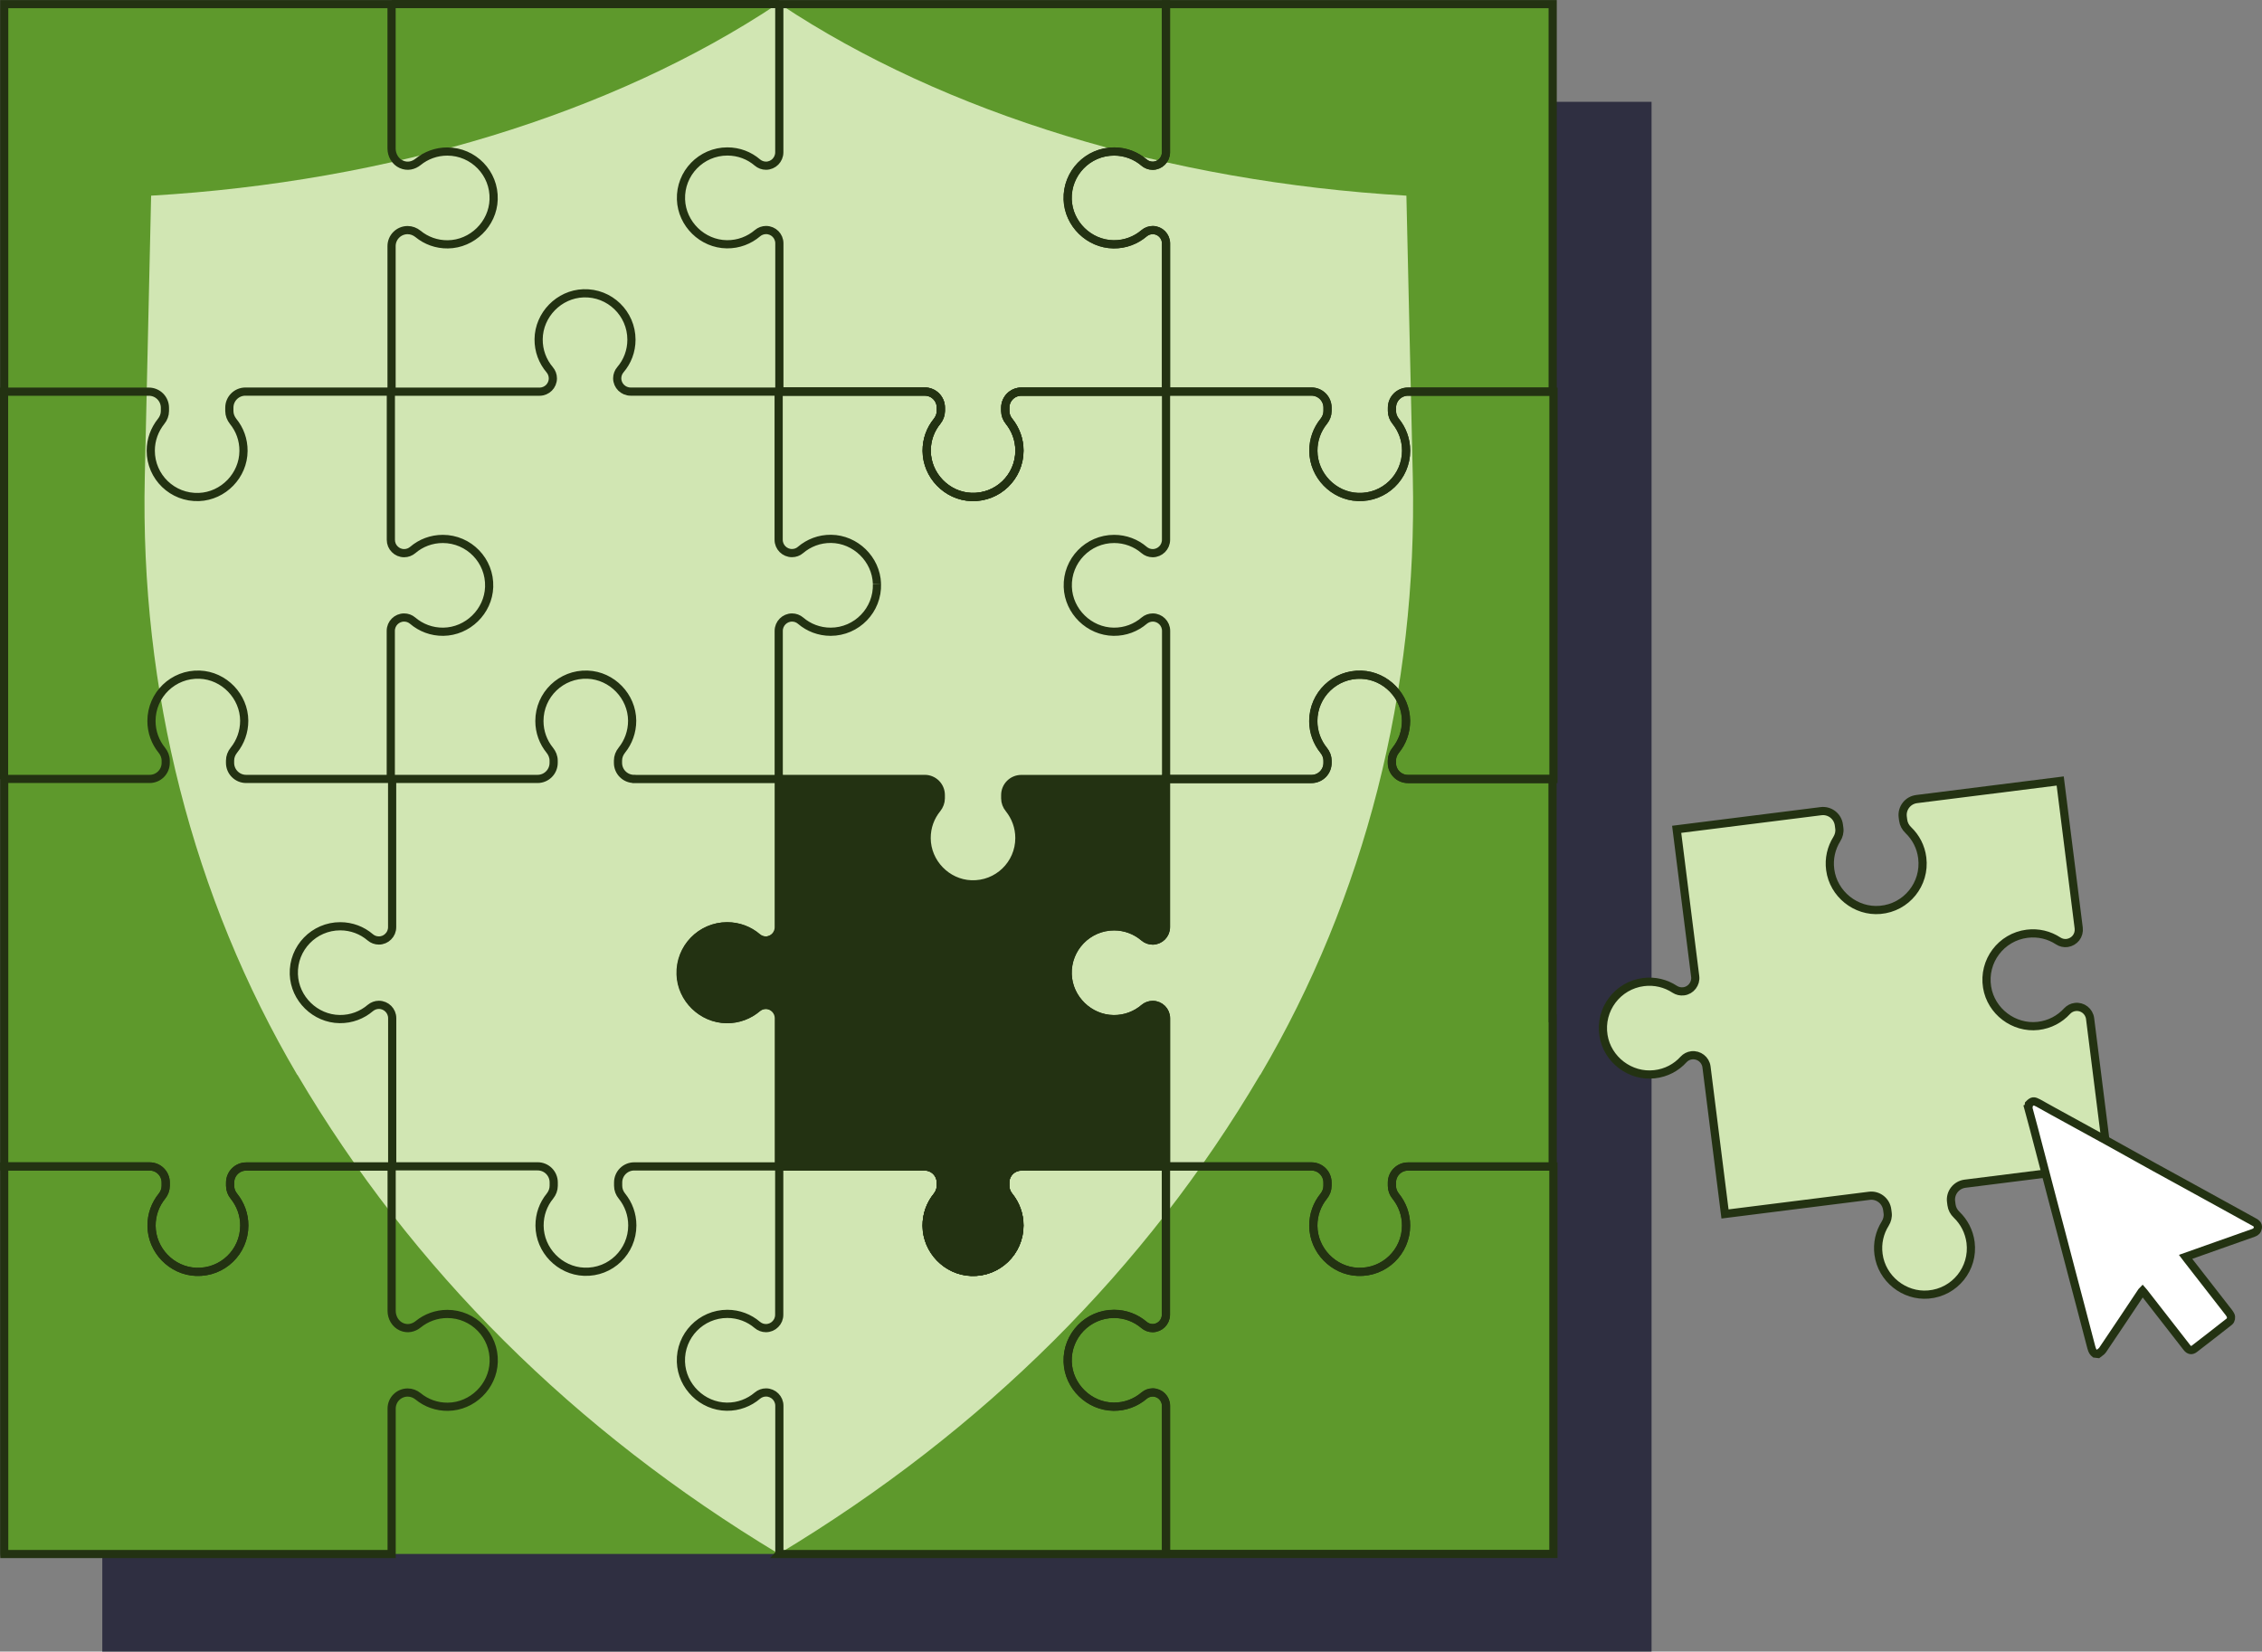 <?xml version="1.0" encoding="UTF-8"?>
<svg xmlns="http://www.w3.org/2000/svg" id="Layer_1" data-name="Layer 1" viewBox="0 0 317.78 232.05">
  <rect x="0" y="0" width="317.78" height="232.05" fill="#808080" stroke="none"/>
  <defs>
    <style>
      .cls-1 {
        fill: #fff;
      }

      .cls-1, .cls-2, .cls-3 {
        stroke: #233212;
        stroke-miterlimit: 10;
        stroke-width: 1.15px;
      }

      .cls-2 {
        fill: none;
      }

      .cls-3, .cls-4 {
        fill: #d1e6b3;
      }

      .cls-5 {
        fill: #2f2f41;
      }

      .cls-6 {
        fill: #5e992c;
      }

      .cls-7 {
        fill: #233212;
      }
    </style>
  </defs>
  <line class="cls-2" x1="109.45" y1="218.33" x2="55.02" y2="218.33"></line>
  <g>
    <rect class="cls-5" x="14.37" y="14.3" width="217.65" height="217.75"></rect>
    <rect class="cls-6" x=".59" y=".58" width="217.65" height="217.75"></rect>
    <path class="cls-4" d="M177.06,151.02h-.03c-16.1,27.32-38.82,49.96-67.62,67.3-28.79-17.34-51.52-39.98-67.62-67.3h-.03c-14.69-24.95-22.09-54-21.42-83.98l.89-39.55C54.74,25.53,86.05,15.96,109.15.61l.26-.03.26.06c23.1,15.32,54.41,24.89,87.91,26.85l.9,39.55c.67,29.98-6.73,59.03-21.42,83.98Z"></path>
    <path class="cls-7" d="M143.48,109.45h20.32s0,20.82,0,20.82c0,.52-.21.98-.55,1.33-.34.33-.81.55-1.32.55-.45,0-.87-.16-1.21-.45-1.14-.97-2.61-1.55-4.21-1.55-3.67,0-6.64,3.05-6.51,6.75.11,3.43,3.01,6.25,6.44,6.29,1.64.02,3.15-.57,4.3-1.56.33-.28.76-.44,1.2-.44,1.03,0,1.87.84,1.87,1.87v20.82s-20.32,0-20.32,0c-1.25,0-2.26,1.01-2.26,2.26v.46c0,.54.2,1.05.54,1.46.91,1.13,1.45,2.55,1.45,4.11,0,3.69-3.05,6.66-6.77,6.51-3.43-.13-6.24-3.03-6.26-6.47-.01-1.58.53-3.02,1.46-4.16.33-.41.53-.92.53-1.45v-.47c0-1.25-1.01-2.26-2.26-2.26h-20.43s0-20.82,0-20.82c0-1.03-.84-1.87-1.87-1.87-.44,0-.86.16-1.2.44-1.16.99-2.66,1.58-4.31,1.56-3.43-.04-6.32-2.86-6.44-6.29-.13-3.7,2.84-6.75,6.52-6.75,1.6,0,3.08.58,4.21,1.55.34.29.77.45,1.21.45.52,0,.99-.21,1.32-.55.35-.34.55-.81.55-1.33v-20.82s20.43,0,20.43,0c1.25,0,2.26,1.01,2.26,2.26v.47c0,.53-.2,1.03-.53,1.45-.93,1.14-1.47,2.58-1.46,4.16.02,3.44,2.83,6.34,6.26,6.47,3.72.14,6.77-2.82,6.77-6.51,0-1.56-.55-2.98-1.45-4.11-.34-.41-.54-.93-.54-1.46v-.46c0-1.25,1.01-2.26,2.26-2.26h20.32"></path>
    <path class="cls-2" d="M109.48,163.89h20.43c1.25,0,2.26,1.01,2.26,2.26v.47c0,.53-.2,1.03-.53,1.45-.93,1.14-1.47,2.58-1.46,4.16.02,3.44,2.83,6.34,6.26,6.47,3.72.14,6.77-2.82,6.77-6.51,0-1.56-.55-2.98-1.45-4.11-.34-.41-.54-.93-.54-1.46v-.46c0-1.25,1.01-2.26,2.26-2.26h20.32"></path>
    <path class="cls-2" d="M163.81,163.89h-20.32c-1.25,0-2.26,1.01-2.26,2.26v.46c0,.54.2,1.05.54,1.46.91,1.13,1.45,2.55,1.45,4.11,0,3.69-3.05,6.66-6.77,6.51-3.43-.13-6.24-3.03-6.26-6.47-.01-1.58.53-3.02,1.46-4.16.33-.41.53-.92.53-1.45v-.47c0-1.25-1.01-2.26-2.26-2.26h-20.43"></path>
    <path class="cls-2" d="M109.41,55.02h-20.82c-.52,0-.98-.21-1.33-.55-.33-.33-.55-.8-.55-1.32,0-.44.16-.87.45-1.21.97-1.13,1.55-2.6,1.55-4.21,0-3.68-3.05-6.65-6.75-6.52-3.43.12-6.25,3.01-6.29,6.44-.02,1.64.57,3.15,1.56,4.31.28.33.44.76.44,1.2,0,1.04-.84,1.87-1.87,1.87h-20.82"></path>
    <path class="cls-2" d="M54.9,109.45v-20.82c0-1.03.84-1.87,1.87-1.87.44,0,.86.15,1.2.44,1.16.99,2.66,1.58,4.31,1.56,3.43-.04,6.32-2.86,6.44-6.29.13-3.7-2.84-6.75-6.52-6.75-1.6,0-3.08.58-4.21,1.55-.34.29-.77.45-1.21.45-.52,0-.99-.21-1.32-.55-.35-.34-.55-.81-.55-1.33v-20.82s-20.43,0-20.43,0c-1.25,0-2.26,1.01-2.26,2.26v.47c0,.53.2,1.03.53,1.45.93,1.14,1.47,2.58,1.46,4.16-.02,3.44-2.83,6.34-6.26,6.47-3.72.14-6.77-2.82-6.77-6.51,0-1.56.55-2.98,1.45-4.11.34-.41.54-.93.54-1.46v-.46c0-1.25-1.01-2.26-2.26-2.26H.57s0,20.82,0,20.82h0v33.62"></path>
    <path class="cls-2" d="M54.91,163.89h-20.32c-1.25,0-2.26,1.01-2.26,2.26v.46c0,.54.2,1.05.54,1.46.91,1.13,1.45,2.55,1.45,4.11,0,3.69-3.05,6.66-6.77,6.51-3.43-.13-6.24-3.03-6.26-6.47-.01-1.58.53-3.02,1.46-4.16.33-.41.53-.92.53-1.45v-.47c0-1.25-1.01-2.26-2.26-2.26H.59s0-54.44,0-54.44h20.43c1.25,0,2.26-1.01,2.26-2.26v-.31c0-.54-.21-1.05-.55-1.47-.91-1.12-1.45-2.55-1.45-4.1,0-3.69,3.06-6.65,6.77-6.51,3.43.13,6.24,3.04,6.26,6.47,0,1.57-.54,3.01-1.45,4.14-.34.42-.54.93-.54,1.47v.31c0,1.25,1.01,2.26,2.26,2.26h20.32"></path>
    <path class="cls-2" d="M.59,218.33v-54.44s20.43,0,20.43,0c1.25,0,2.26,1.01,2.26,2.26v.47c0,.53-.2,1.04-.53,1.45-.92,1.14-1.47,2.58-1.46,4.16.02,3.44,2.83,6.34,6.26,6.47,3.72.14,6.77-2.82,6.77-6.51,0-1.56-.55-2.98-1.45-4.11-.34-.41-.54-.93-.54-1.46v-.46c0-1.25,1.01-2.26,2.26-2.26h20.43s0,20.28,0,20.28c0,.94.52,1.85,1.38,2.23s1.7.17,2.35-.35c1.12-.91,2.55-1.45,4.1-1.45,3.67,0,6.64,3.05,6.51,6.74-.11,3.43-3,6.26-6.43,6.3-1.59.02-3.06-.53-4.2-1.47-.41-.33-.92-.53-1.45-.53-.62,0-1.19.25-1.6.66s-.66.98-.66,1.6v20.43s-54.43,0-54.43,0Z"></path>
    <path class="cls-2" d="M.59,55.01V.58s20.43,0,20.43,0h13.56s20.43,0,20.43,0v20.28c0,.94.52,1.85,1.38,2.23s1.7.17,2.35-.35c1.12-.91,2.55-1.45,4.1-1.45,3.67,0,6.64,3.05,6.51,6.74-.11,3.43-3,6.26-6.43,6.3-1.59.02-3.06-.53-4.2-1.47-.41-.33-.92-.53-1.45-.53-.62,0-1.19.25-1.6.66s-.66.98-.66,1.6v20.43"></path>
    <path class="cls-2" d="M109.49,218.33v-20.82c0-1.03-.84-1.87-1.88-1.87-.44,0-.86.16-1.2.44-1.16.99-2.66,1.58-4.31,1.56-3.43-.04-6.32-2.86-6.44-6.29-.13-3.7,2.84-6.75,6.52-6.75,1.6,0,3.08.58,4.21,1.55.34.29.77.45,1.21.45.52,0,.99-.21,1.32-.55.35-.34.55-.81.55-1.33v-20.82s20.43,0,20.43,0c1.25,0,2.26,1.01,2.26,2.26v.47c0,.53-.2,1.03-.53,1.45-.93,1.14-1.47,2.58-1.46,4.16.02,3.44,2.83,6.34,6.26,6.47,3.72.14,6.77-2.82,6.77-6.51,0-1.56-.55-2.98-1.45-4.11-.34-.41-.54-.93-.54-1.46v-.46c0-1.25,1.01-2.26,2.26-2.26h20.32s0,20.82,0,20.82c0,.52-.21.98-.55,1.33-.34.33-.81.55-1.32.55-.45,0-.87-.16-1.21-.45-1.14-.97-2.61-1.55-4.21-1.55-3.67,0-6.64,3.05-6.51,6.75.11,3.43,3.01,6.25,6.44,6.29,1.64.02,3.15-.57,4.3-1.56.33-.28.76-.44,1.2-.44,1.03,0,1.87.84,1.87,1.87v20.82s-54.32,0-54.32,0Z"></path>
    <path class="cls-2" d="M163.81,218.32v-20.82c0-1.03-.84-1.87-1.87-1.87-.44,0-.87.16-1.2.44-1.16.99-2.66,1.58-4.3,1.56-3.43-.04-6.32-2.86-6.44-6.29-.13-3.7,2.84-6.75,6.51-6.75,1.6,0,3.08.58,4.21,1.55.34.29.76.45,1.21.45.51,0,.98-.21,1.32-.55.34-.34.55-.81.55-1.33v-20.82s20.43,0,20.43,0c1.25,0,2.26,1.01,2.26,2.26v.47c0,.53-.2,1.03-.53,1.45-.92,1.14-1.47,2.58-1.46,4.16.02,3.44,2.83,6.34,6.26,6.47,3.72.14,6.77-2.82,6.77-6.51,0-1.56-.55-2.98-1.45-4.11-.34-.41-.54-.93-.54-1.46v-.46c0-1.25,1.01-2.26,2.26-2.26h20.43s0,20.28,0,20.28v13.72s0,20.43,0,20.43h-54.43Z"></path>
    <path class="cls-2" d="M89.09,109.45h20.32s0,20.82,0,20.82c0,.52-.21.98-.55,1.33-.34.33-.81.55-1.32.55-.45,0-.87-.16-1.21-.45-1.14-.97-2.61-1.55-4.21-1.55-3.67,0-6.64,3.05-6.51,6.75.11,3.43,3.01,6.25,6.44,6.29,1.64.02,3.15-.57,4.3-1.56.33-.28.76-.44,1.2-.44,1.03,0,1.87.84,1.87,1.87v20.82s-20.32,0-20.32,0c-1.25,0-2.26,1.01-2.26,2.26v.46c0,.54.2,1.05.54,1.46.91,1.13,1.45,2.55,1.45,4.11,0,3.69-3.05,6.66-6.77,6.51-3.43-.13-6.24-3.03-6.26-6.47-.01-1.58.53-3.02,1.46-4.16.33-.41.53-.92.53-1.45v-.47c0-1.25-1.01-2.26-2.26-2.26h-20.43s0-20.82,0-20.82c0-1.03-.84-1.87-1.87-1.87-.44,0-.86.16-1.2.44-1.16.99-2.66,1.58-4.31,1.56-3.43-.04-6.32-2.86-6.44-6.29-.13-3.7,2.84-6.75,6.52-6.75,1.6,0,3.08.58,4.21,1.55.34.29.77.45,1.21.45.52,0,.99-.21,1.32-.55.35-.34.55-.81.55-1.33v-20.82s20.43,0,20.43,0c1.25,0,2.26-1.01,2.26-2.26v-.31c0-.54-.21-1.05-.55-1.47-.91-1.12-1.45-2.55-1.45-4.1,0-3.69,3.06-6.65,6.77-6.51,3.43.13,6.24,3.04,6.26,6.47,0,1.57-.54,3.01-1.45,4.14-.34.42-.54.93-.54,1.47v.31c0,1.25,1.01,2.26,2.26,2.26Z"></path>
    <path class="cls-2" d="M218.13,143.07v20.82s-20.32,0-20.32,0c-1.25,0-2.26,1.01-2.26,2.26v.46c0,.54.2,1.05.54,1.46.91,1.13,1.45,2.55,1.45,4.11,0,3.69-3.05,6.66-6.77,6.51-3.43-.13-6.24-3.03-6.26-6.47-.01-1.58.53-3.02,1.46-4.16.33-.41.53-.92.53-1.45v-.47c0-1.25-1.01-2.26-2.26-2.26h-20.43s0-20.82,0-20.82c0-1.03-.84-1.87-1.87-1.87-.44,0-.86.16-1.2.44-1.16.99-2.66,1.58-4.31,1.56-3.43-.04-6.32-2.86-6.44-6.29-.13-3.7,2.84-6.75,6.52-6.75,1.6,0,3.08.58,4.21,1.55.34.29.77.45,1.21.45.52,0,.99-.21,1.32-.55.35-.34.55-.81.55-1.33v-20.82s20.43,0,20.43,0c1.25,0,2.26-1.01,2.26-2.26v-.31c0-.54-.21-1.05-.55-1.47-.91-1.12-1.45-2.55-1.45-4.1,0-3.69,3.06-6.65,6.77-6.51,3.43.13,6.24,3.04,6.26,6.47,0,1.57-.54,3.01-1.45,4.14-.34.42-.54.93-.54,1.47v.31c0,1.25,1.01,2.26,2.26,2.26h20.32s0,20.82,0,20.82v12.8Z"></path>
    <path class="cls-2" d="M143.48,109.45h20.32s0,20.82,0,20.82c0,.52-.21.98-.55,1.33-.34.33-.81.55-1.32.55-.45,0-.87-.16-1.21-.45-1.14-.97-2.61-1.55-4.21-1.55-3.67,0-6.64,3.05-6.51,6.75.11,3.43,3.01,6.25,6.44,6.29,1.64.02,3.15-.57,4.3-1.56.33-.28.76-.44,1.2-.44,1.03,0,1.87.84,1.87,1.87v20.82s-20.32,0-20.32,0c-1.25,0-2.26,1.01-2.26,2.26v.46c0,.54.2,1.05.54,1.46.91,1.13,1.45,2.55,1.45,4.11,0,3.69-3.05,6.66-6.77,6.51-3.43-.13-6.24-3.03-6.26-6.47-.01-1.58.53-3.02,1.46-4.16.33-.41.53-.92.53-1.45v-.47c0-1.25-1.01-2.26-2.26-2.26h-20.43s0-20.82,0-20.82c0-1.03-.84-1.87-1.87-1.87-.44,0-.86.16-1.2.44-1.16.99-2.66,1.58-4.31,1.56-3.43-.04-6.32-2.86-6.44-6.29-.13-3.7,2.84-6.75,6.52-6.75,1.6,0,3.08.58,4.21,1.55.34.29.77.45,1.21.45.52,0,.99-.21,1.32-.55.35-.34.55-.81.55-1.33v-20.82s20.43,0,20.43,0c1.25,0,2.26,1.01,2.26,2.26v.47c0,.53-.2,1.03-.53,1.45-.93,1.14-1.47,2.58-1.46,4.16.02,3.44,2.83,6.34,6.26,6.47,3.72.14,6.77-2.82,6.77-6.51,0-1.56-.55-2.98-1.45-4.11-.34-.41-.54-.93-.54-1.46v-.46c0-1.25,1.01-2.26,2.26-2.26h20.32"></path>
    <path class="cls-2" d="M109.48,55.02h20.43c1.25,0,2.26,1.01,2.26,2.26v.47c0,.53-.2,1.03-.53,1.45-.93,1.14-1.47,2.58-1.46,4.16.02,3.44,2.83,6.34,6.26,6.47,3.72.14,6.77-2.82,6.77-6.51,0-1.56-.55-2.98-1.45-4.11-.34-.41-.54-.93-.54-1.46v-.46c0-1.25,1.01-2.26,2.26-2.26h20.32"></path>
    <path class="cls-2" d="M163.81,55.02h-20.32c-1.25,0-2.26,1.01-2.26,2.26v.46c0,.54.2,1.05.54,1.46.91,1.13,1.45,2.55,1.45,4.11,0,3.69-3.05,6.66-6.77,6.51-3.43-.13-6.24-3.03-6.26-6.47-.01-1.58.53-3.02,1.46-4.16.33-.41.53-.92.53-1.45v-.47c0-1.25-1.01-2.26-2.26-2.26h-20.43"></path>
    <path class="cls-2" d="M218.24,89.02v20.43s-20.43,0-20.43,0c-1.25,0-2.26-1.01-2.26-2.26v-.31c0-.54.2-1.05.54-1.47.92-1.13,1.46-2.57,1.45-4.14-.02-3.44-2.83-6.34-6.26-6.47-3.71-.14-6.77,2.82-6.77,6.51,0,1.55.55,2.98,1.45,4.1.35.42.55.93.55,1.47v.31c0,1.25-1.01,2.26-2.26,2.26h-20.43s0-20.82,0-20.82c0-1.03-.84-1.87-1.87-1.87-.44,0-.87.16-1.2.44-1.16.99-2.66,1.58-4.3,1.56-3.43-.04-6.32-2.86-6.44-6.29-.13-3.7,2.84-6.75,6.51-6.75,1.6,0,3.08.58,4.21,1.55.34.29.76.45,1.21.45.51,0,.98-.21,1.32-.55.34-.34.55-.81.55-1.33v-20.82s20.43,0,20.43,0c1.25,0,2.26,1.01,2.26,2.26v.47c0,.53-.2,1.03-.53,1.45-.92,1.14-1.47,2.58-1.46,4.16.02,3.44,2.83,6.34,6.26,6.47,3.72.14,6.77-2.82,6.77-6.51,0-1.56-.55-2.98-1.45-4.11-.34-.41-.54-.93-.54-1.46v-.46c0-1.25,1.01-2.26,2.26-2.26h20.43s0,20.28,0,20.28v13.72Z"></path>
    <path class="cls-2" d="M197.81.58h20.32s0,54.44,0,54.44h-20.32c-1.25,0-2.26,1.01-2.26,2.26v.46c0,.54.2,1.05.54,1.46.91,1.13,1.45,2.55,1.45,4.11,0,3.69-3.05,6.66-6.77,6.51-3.43-.13-6.24-3.03-6.26-6.47-.01-1.58.53-3.02,1.46-4.16.33-.41.53-.92.53-1.45v-.47c0-1.25-1.01-2.26-2.26-2.26h-20.43s0-20.82,0-20.82c0-1.03-.84-1.87-1.87-1.87-.44,0-.86.16-1.2.44-1.16.99-2.66,1.58-4.31,1.56-3.43-.04-6.32-2.86-6.44-6.29-.13-3.7,2.84-6.75,6.52-6.75,1.6,0,3.08.58,4.21,1.55.34.29.77.45,1.21.45.52,0,.99-.21,1.32-.55.35-.34.55-.81.55-1.33V.58s20.43,0,20.43,0h13.56Z"></path>
    <path class="cls-2" d="M109.48.58v20.82c0,.52-.21.98-.55,1.33-.33.33-.8.55-1.32.55-.44,0-.87-.16-1.21-.45-1.13-.97-2.6-1.55-4.21-1.55-3.68,0-6.65,3.05-6.52,6.75.12,3.43,3.01,6.25,6.44,6.29,1.64.02,3.15-.57,4.31-1.56.33-.28.76-.44,1.2-.44,1.04,0,1.87.84,1.87,1.87v20.82s20.43,0,20.43,0c1.25,0,2.26,1.01,2.26,2.26v.47c0,.53-.2,1.03-.53,1.45-.93,1.14-1.47,2.58-1.46,4.16.02,3.44,2.83,6.34,6.26,6.47,3.72.14,6.77-2.82,6.77-6.51,0-1.56-.55-2.98-1.45-4.11-.34-.41-.54-.93-.54-1.46v-.46c0-1.25,1.01-2.26,2.26-2.26h20.32s0-20.82,0-20.82c0-1.03-.84-1.87-1.87-1.87-.44,0-.87.16-1.2.44-1.16.99-2.66,1.58-4.3,1.56-3.43-.04-6.32-2.86-6.44-6.29-.13-3.7,2.84-6.75,6.51-6.75,1.6,0,3.08.58,4.21,1.55.34.29.76.45,1.21.45.51,0,.98-.21,1.32-.55.34-.34.55-.81.55-1.33V.58s0,0,0,0h-54.32Z"></path>
    <line class="cls-2" x1="55.02" y1=".57" x2="109.48" y2=".57"></line>
    <path class="cls-2" d="M123.2,82.01c.13,3.7-2.84,6.75-6.51,6.75-1.6,0-3.08-.58-4.21-1.55-.34-.29-.76-.45-1.21-.45-.51,0-.98.21-1.32.55-.34.34-.55.81-.55,1.33v20.82"></path>
    <path class="cls-2" d="M109.39,55.02v20.82c0,1.03.84,1.87,1.87,1.87.44,0,.87-.15,1.2-.44,1.16-.99,2.66-1.58,4.3-1.56,3.43.04,6.32,2.86,6.44,6.29"></path>
    <path class="cls-3" d="M269.26,112.27l20.17-2.54,2.6,20.66c.06.51-.08,1-.38,1.39-.29.37-.74.64-1.24.71-.45.06-.89-.05-1.26-.29-1.25-.82-2.78-1.21-4.37-1.01-3.65.46-6.21,3.85-5.62,7.51.54,3.39,3.76,5.83,7.17,5.44,1.63-.19,3.05-.96,4.07-2.08.3-.32.7-.53,1.14-.58,1.02-.13,1.96.6,2.09,1.63l2.6,20.66-20.17,2.54c-1.24.16-2.12,1.29-1.96,2.52l.06.46c.07.53.33,1.01.72,1.38,1.04,1,1.76,2.35,1.96,3.9.46,3.66-2.2,6.99-5.91,7.31-3.42.3-6.57-2.23-7.02-5.64-.21-1.57.15-3.07.93-4.31.28-.45.42-.98.35-1.5l-.06-.46c-.16-1.24-1.29-2.12-2.52-1.96l-20.27,2.55-2.6-20.66c-.13-1.03-1.07-1.75-2.09-1.63-.43.05-.84.26-1.13.58-1.02,1.13-2.44,1.9-4.08,2.08-3.41.39-6.63-2.05-7.17-5.44-.59-3.66,1.98-7.05,5.63-7.51,1.59-.2,3.12.19,4.37,1.01.37.24.82.35,1.26.29.51-.06.95-.33,1.24-.71.3-.39.45-.87.38-1.39l-2.6-20.66,20.27-2.55c1.24-.16,2.37.72,2.52,1.96l.06.46c.07.52-.07,1.05-.35,1.5-.78,1.25-1.14,2.75-.93,4.31.45,3.41,3.6,5.94,7.02,5.64,3.71-.32,6.37-3.65,5.91-7.31-.19-1.55-.91-2.89-1.96-3.9-.39-.37-.65-.85-.72-1.38l-.06-.46c-.16-1.24.72-2.37,1.96-2.52l20.17-2.54"></path>
    <g id="AyPQof.tif">
      <path class="cls-1" d="M284.97,155.65l.06-.5c.51-.52.7-.5,1.31-.18.71.39,1.41.79,2.12,1.18,2.56,1.41,5.13,2.81,7.69,4.22,2.19,1.21,4.36,2.43,6.55,3.64,2.57,1.42,5.15,2.83,7.72,4.24,2.09,1.15,4.17,2.3,6.26,3.45.32.17.57.38.52.79-.05.38-.26.6-.63.73-1.67.58-3.34,1.18-5.01,1.77-1.49.53-2.98,1.06-4.51,1.6.1.13.17.23.25.34,1.94,2.5,3.89,4.99,5.83,7.49.09.12.17.25.24.39.13.25.05.7-.17.87-1.63,1.28-3.27,2.56-4.91,3.82-.4.31-.75.23-1.06-.17-2.02-2.59-4.04-5.18-6.05-7.77-.06-.07-.12-.14-.19-.22-.04.04-.06.06-.08.09-1.84,2.76-3.67,5.51-5.53,8.26-.15.22-.43.36-.65.54l-.43-.05c-.39-.3-.46-.76-.58-1.19-.48-1.83-.96-3.66-1.44-5.5-.4-1.54-.81-3.08-1.22-4.62-.48-1.83-.96-3.66-1.44-5.5-.4-1.54-.81-3.08-1.22-4.62-.48-1.83-.96-3.66-1.44-5.5-.41-1.55-.81-3.1-1.22-4.66-.26-.98-.53-1.96-.79-2.93Z"></path>
    </g>
  </g>
</svg>
